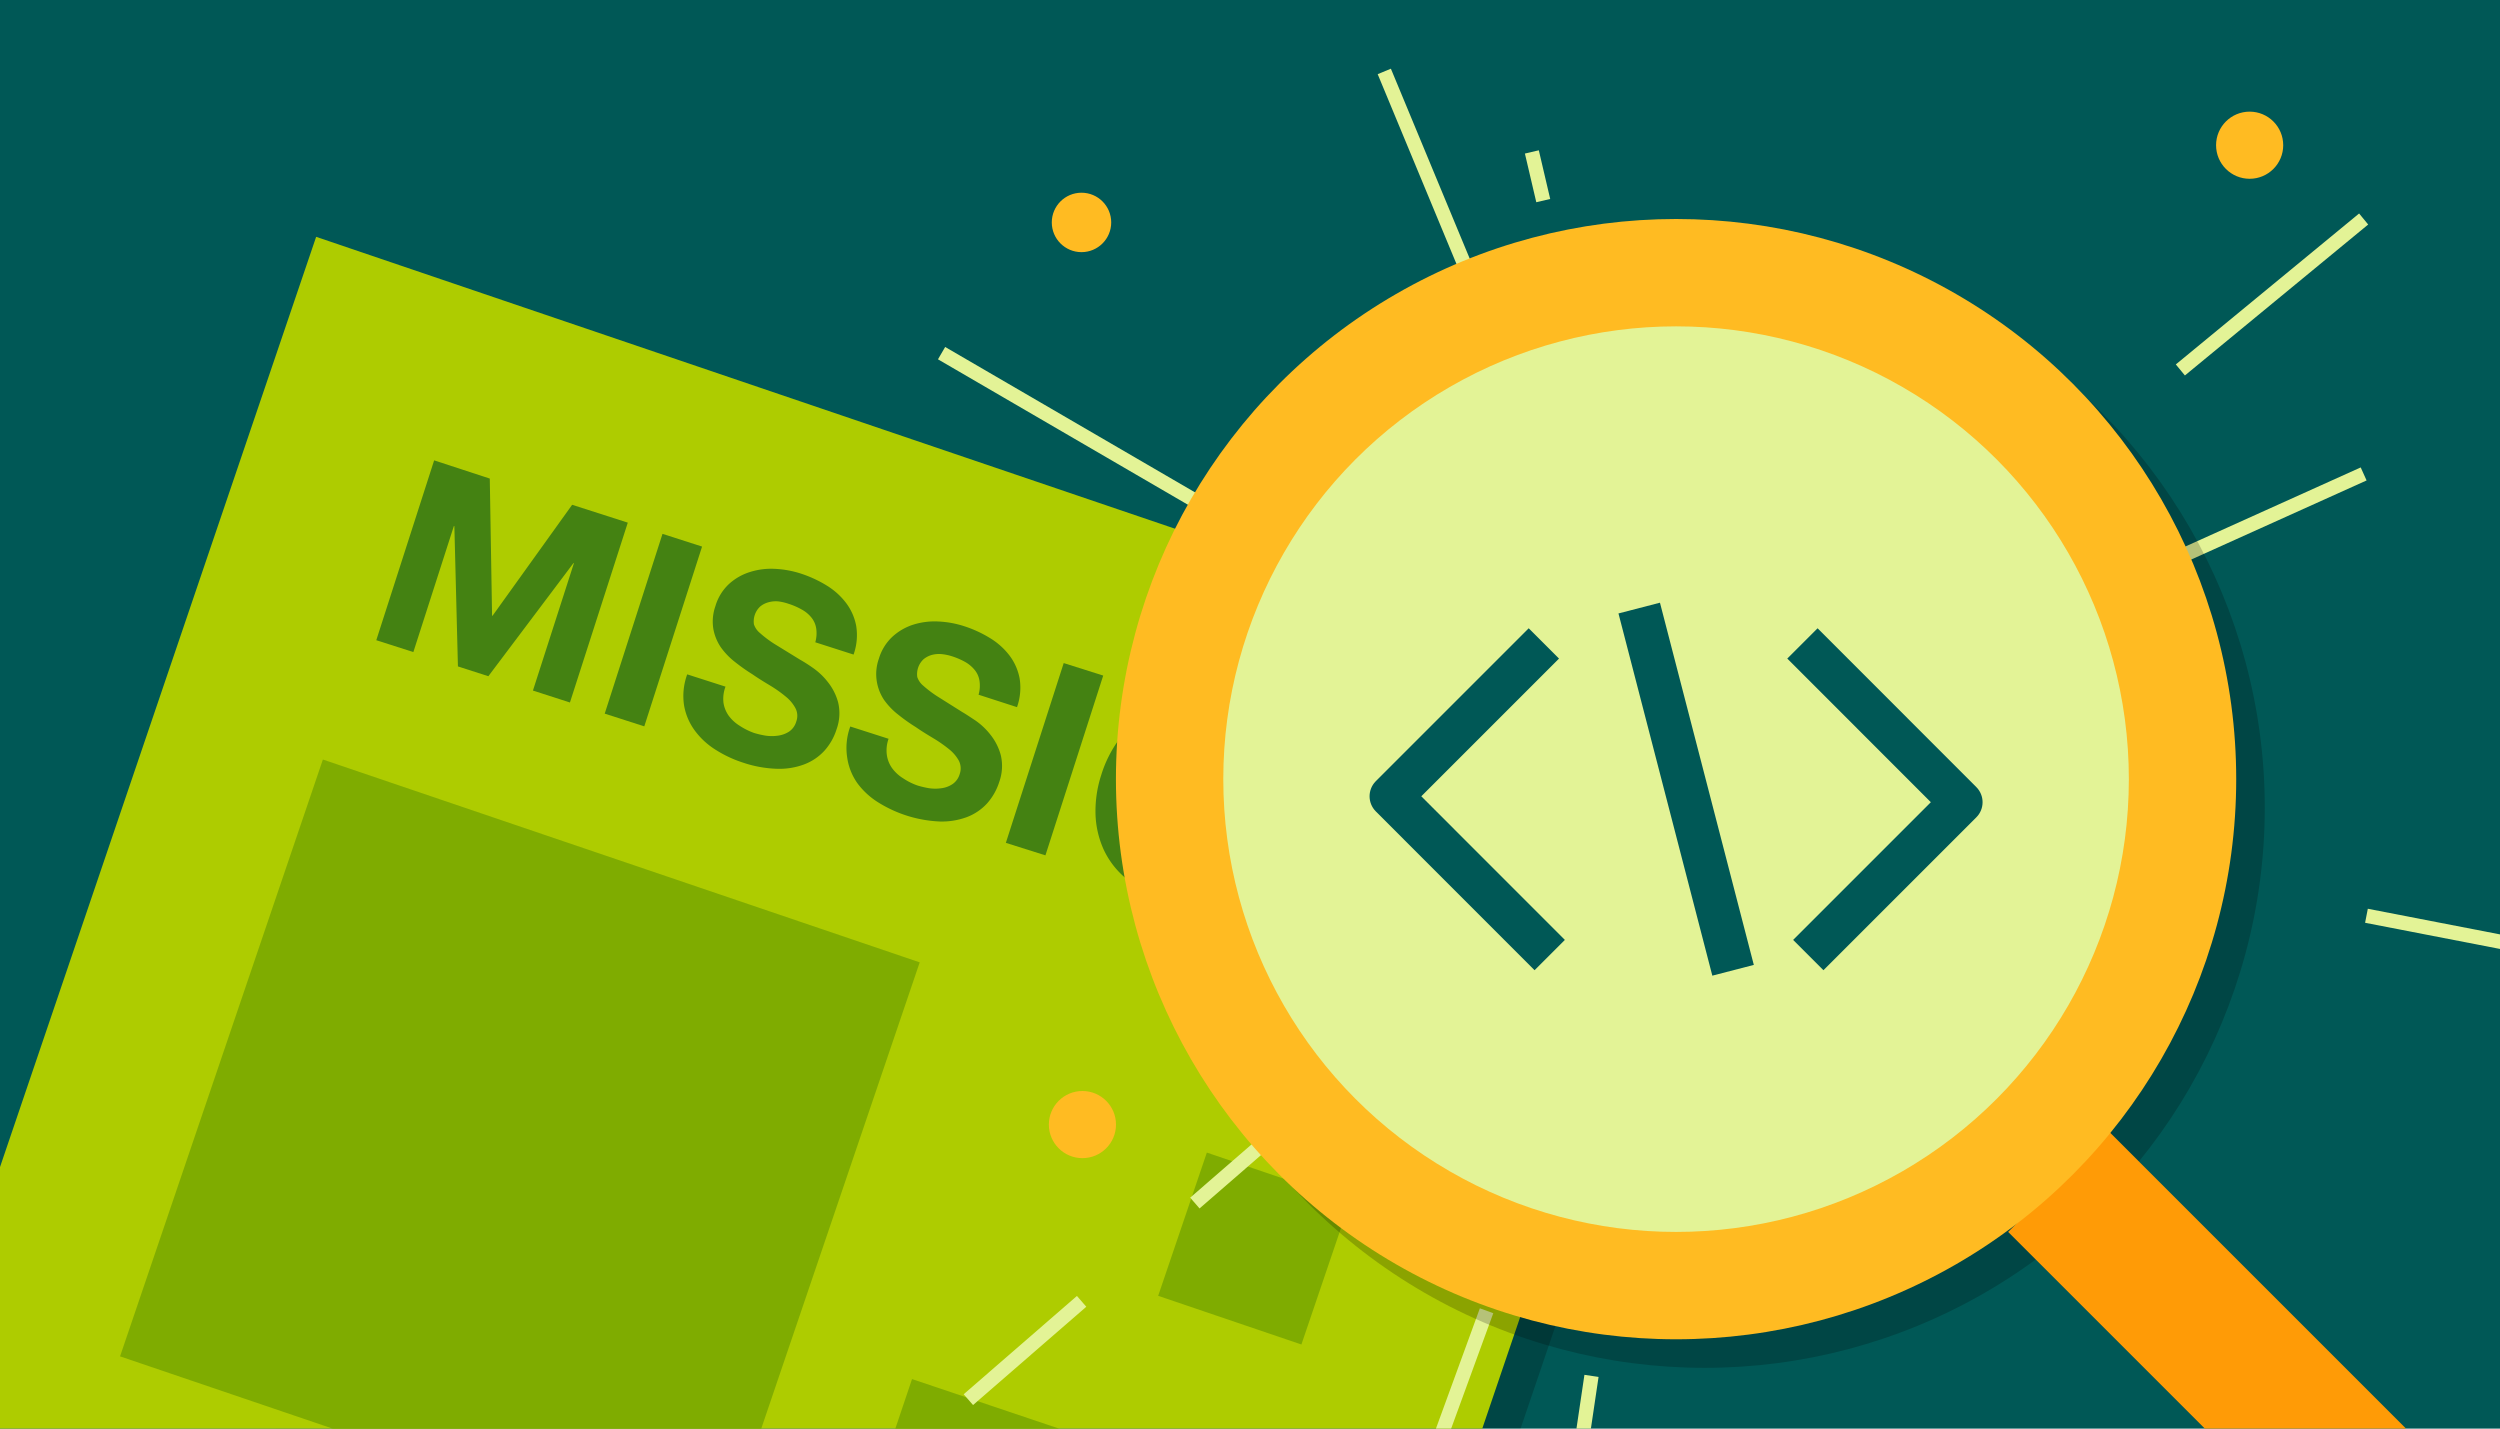 <svg xmlns="http://www.w3.org/2000/svg" xmlns:xlink="http://www.w3.org/1999/xlink" viewBox="0 0 350 200"><defs><clipPath id="a"><rect width="350" height="200" style="fill:none"/></clipPath></defs><title>flow-3</title><g style="isolation:isolate"><rect width="350" height="200" style="fill:#005856"/><g style="clip-path:url(#a)"><g style="opacity:0.2;mix-blend-mode:multiply"><rect x="-23.44" y="88.51" width="257.68" height="208.26" transform="translate(-110.91 230.46) rotate(-71.23)"/><rect x="32.66" y="122.18" width="88.25" height="88.25" transform="translate(-105.38 185.5) rotate(-71.23)"/><rect x="168.98" y="168.19" width="21.18" height="21.18" transform="translate(-47.47 291.29) rotate(-71.23)"/><rect x="140.23" y="191.54" width="21.93" height="49.35" transform="matrix(0.32, -0.95, 0.95, 0.32, -102.17, 289.81)"/><path d="M72.57,71l.32,19.2.07,0L84.1,74.67l7.79,2.5-8.1,25.18-5.18-1.67,5.74-17.84-.07,0L72.37,98.67,68.11,97.3l-.5-19.65-.07,0L61.87,95.29l-5.19-1.66,8.1-25.18Z"/><path d="M102.29,80.52,94.2,105.69l-5.54-1.78,8.09-25.17Z"/><path d="M105.29,102.41a4.22,4.22,0,0,0,.75,1.82,5.48,5.48,0,0,0,1.52,1.38,9.18,9.18,0,0,0,2,1,11.84,11.84,0,0,0,1.63.38,6,6,0,0,0,1.74,0,3.82,3.82,0,0,0,1.55-.57,2.56,2.56,0,0,0,1-1.41,2.32,2.32,0,0,0-.12-1.87,5.31,5.31,0,0,0-1.37-1.61,17.84,17.84,0,0,0-2.15-1.51c-.83-.5-1.66-1-2.49-1.58a25.69,25.69,0,0,1-2.48-1.75,9.71,9.71,0,0,1-2-2.09A6.69,6.69,0,0,1,103.86,92a6.51,6.51,0,0,1,.3-3.15,6.85,6.85,0,0,1,1.91-3.1A7.76,7.76,0,0,1,109,84.08a9.83,9.83,0,0,1,3.49-.44,13.75,13.75,0,0,1,3.53.63,16.83,16.83,0,0,1,3.65,1.66,9.88,9.88,0,0,1,2.77,2.47,7.65,7.65,0,0,1,1.43,3.24,8.12,8.12,0,0,1-.37,4l-5.36-1.72a4.61,4.61,0,0,0,.12-2,3.19,3.19,0,0,0-.7-1.51,4.54,4.54,0,0,0-1.34-1.09,9.6,9.6,0,0,0-1.83-.79A7.05,7.05,0,0,0,113,88.2a3.73,3.73,0,0,0-1.38.11,3.05,3.05,0,0,0-1.18.59,2.86,2.86,0,0,0-.89,2.51,2.66,2.66,0,0,0,.84,1.21,15.42,15.42,0,0,0,2,1.51L116,96.35a21.11,21.11,0,0,1,1.79,1.14,9.54,9.54,0,0,1,2.11,2,7.82,7.82,0,0,1,1.44,2.85,6.58,6.58,0,0,1-.22,3.76,8.14,8.14,0,0,1-1.7,3,7.39,7.39,0,0,1-2.82,1.91,9.92,9.92,0,0,1-3.82.62,16.34,16.34,0,0,1-4.72-.85,16.71,16.71,0,0,1-3.87-1.81,10.54,10.54,0,0,1-2.94-2.72,8.31,8.31,0,0,1-1.49-3.55,8.81,8.81,0,0,1,.45-4.29l5.36,1.72A4.84,4.84,0,0,0,105.29,102.41Z"/><path d="M128.17,109.77a4.16,4.16,0,0,0,.76,1.82,5.51,5.51,0,0,0,1.52,1.38,8.78,8.78,0,0,0,2,1,12.9,12.9,0,0,0,1.62.38,6,6,0,0,0,1.74,0,3.64,3.64,0,0,0,1.55-.58,2.55,2.55,0,0,0,1-1.41,2.38,2.38,0,0,0-.12-1.86,5.45,5.45,0,0,0-1.37-1.61,18.84,18.84,0,0,0-2.16-1.51c-.83-.5-1.66-1-2.49-1.58a24.37,24.37,0,0,1-2.47-1.75,9.74,9.74,0,0,1-2-2.09,6.52,6.52,0,0,1-1-2.58,6.38,6.38,0,0,1,.29-3.15,6.88,6.88,0,0,1,1.91-3.1,7.88,7.88,0,0,1,2.94-1.69,10,10,0,0,1,3.48-.43,13.68,13.68,0,0,1,3.53.63,16.62,16.62,0,0,1,3.65,1.66,9.85,9.85,0,0,1,2.77,2.46A7.65,7.65,0,0,1,146.75,99a8.17,8.17,0,0,1-.37,4L141,101.26a4.61,4.61,0,0,0,.12-2,3.15,3.15,0,0,0-.7-1.51,4.73,4.73,0,0,0-1.34-1.1,10,10,0,0,0-1.83-.78,7.05,7.05,0,0,0-1.38-.29,4,4,0,0,0-1.38.1,3.22,3.22,0,0,0-1.18.6,2.86,2.86,0,0,0-.89,2.51,2.66,2.66,0,0,0,.84,1.21,15.42,15.42,0,0,0,2,1.51l3.51,2.21c.44.25,1,.63,1.79,1.15a9.54,9.54,0,0,1,2.11,2,7.82,7.82,0,0,1,1.44,2.85,6.58,6.58,0,0,1-.22,3.76,8.22,8.22,0,0,1-1.7,3,7.39,7.39,0,0,1-2.82,1.91,10.09,10.09,0,0,1-3.81.62,17.67,17.67,0,0,1-8.6-2.67,10.51,10.51,0,0,1-2.94-2.71A8.23,8.23,0,0,1,122.6,110a8.68,8.68,0,0,1,.44-4.29l5.36,1.72A4.84,4.84,0,0,0,128.17,109.77Z"/><path d="M158.45,98.58l-8.09,25.17L144.82,122l8.1-25.17Z"/><path d="M160.67,107.52a13.37,13.37,0,0,1,3.79-3.43,11.78,11.78,0,0,1,4.81-1.57,14.48,14.48,0,0,1,10.41,3.35,11.8,11.8,0,0,1,3,4.07,13.11,13.11,0,0,1,1.07,5,16.52,16.52,0,0,1-.83,5.51,16.08,16.08,0,0,1-2.5,4.86,12.78,12.78,0,0,1-3.77,3.36,11.64,11.64,0,0,1-4.76,1.52,13.6,13.6,0,0,1-5.54-.67,13.45,13.45,0,0,1-4.88-2.68,11.56,11.56,0,0,1-3-4,13,13,0,0,1-1.1-4.93,16.35,16.35,0,0,1,.8-5.4A16.69,16.69,0,0,1,160.67,107.52Zm2.39,10a8.66,8.66,0,0,0,.31,3.07,6.53,6.53,0,0,0,1.5,2.61,6.74,6.74,0,0,0,2.94,1.74,6.84,6.84,0,0,0,3.41.3,6.44,6.44,0,0,0,2.73-1.25,8.63,8.63,0,0,0,2.05-2.31,13.35,13.35,0,0,0,1.36-3,13.84,13.84,0,0,0,.66-3.33,8.78,8.78,0,0,0-.29-3.14,6.3,6.3,0,0,0-1.49-2.62,7,7,0,0,0-2.94-1.75,6.71,6.71,0,0,0-3.41-.29,6.26,6.26,0,0,0-2.74,1.26,8.89,8.89,0,0,0-2.07,2.38,14.91,14.91,0,0,0-1.4,3.09A13.3,13.3,0,0,0,163.06,117.47Z"/><path d="M196.25,110.73,201.33,131l.07,0,5.43-16.89L212,115.8,203.91,141l-5.53-1.78-5-20.22-.07,0-5.42,16.85-5.19-1.66,8.1-25.18Z"/></g><rect x="-27.44" y="84.51" width="257.68" height="208.26" transform="translate(-109.84 223.96) rotate(-71.23)" style="fill:#aecc00"/><rect x="28.66" y="118.18" width="88.25" height="88.25" transform="translate(-104.31 179) rotate(-71.23)" style="fill:#7fac00"/><rect x="164.98" y="164.19" width="21.18" height="21.18" transform="translate(-46.4 284.79) rotate(-71.23)" style="fill:#7fac00"/><rect x="136.23" y="187.54" width="21.93" height="49.35" transform="matrix(0.32, -0.95, 0.95, 0.32, -101.09, 283.31)" style="fill:#7fac00"/><path d="M68.57,67l.32,19.2.07,0L80.1,70.67l7.79,2.5-8.1,25.18-5.18-1.67,5.74-17.84-.07,0L68.37,94.67,64.11,93.3l-.5-19.65-.07,0L57.87,91.29l-5.19-1.66,8.1-25.18Z" style="fill:#448212"/><path d="M98.29,76.52,90.2,101.69l-5.54-1.78,8.09-25.17Z" style="fill:#448212"/><path d="M101.29,98.41a4.22,4.22,0,0,0,.75,1.82,5.48,5.48,0,0,0,1.52,1.38,9.18,9.18,0,0,0,2,1,11.84,11.84,0,0,0,1.63.38,6,6,0,0,0,1.74,0,3.82,3.82,0,0,0,1.55-.57,2.56,2.56,0,0,0,1-1.41,2.32,2.32,0,0,0-.12-1.87A5.31,5.31,0,0,0,110,97.52,17.84,17.84,0,0,0,107.86,96c-.83-.5-1.66-1-2.49-1.58a25.69,25.69,0,0,1-2.48-1.75,9.71,9.71,0,0,1-2-2.09A6.69,6.69,0,0,1,99.86,88a6.51,6.51,0,0,1,.3-3.15,6.85,6.85,0,0,1,1.91-3.1A7.76,7.76,0,0,1,105,80.08a9.83,9.83,0,0,1,3.49-.44,13.75,13.75,0,0,1,3.53.63,16.83,16.83,0,0,1,3.65,1.66,9.88,9.88,0,0,1,2.77,2.47,7.65,7.65,0,0,1,1.43,3.24,8.12,8.12,0,0,1-.37,4l-5.36-1.72a4.61,4.61,0,0,0,.12-2,3.19,3.19,0,0,0-.7-1.51,4.54,4.54,0,0,0-1.34-1.09,9.6,9.6,0,0,0-1.83-.79A7.05,7.05,0,0,0,109,84.2a3.73,3.73,0,0,0-1.38.11,3.05,3.05,0,0,0-1.18.59,2.86,2.86,0,0,0-.89,2.51,2.66,2.66,0,0,0,.84,1.21,15.42,15.42,0,0,0,2,1.51L112,92.35a21.11,21.11,0,0,1,1.79,1.14,9.54,9.54,0,0,1,2.11,2,7.82,7.82,0,0,1,1.44,2.85,6.58,6.58,0,0,1-.22,3.76,8.14,8.14,0,0,1-1.7,3,7.39,7.39,0,0,1-2.82,1.91,9.92,9.92,0,0,1-3.82.62,16.34,16.34,0,0,1-4.72-.85,16.71,16.71,0,0,1-3.87-1.81,10.54,10.54,0,0,1-2.94-2.72,8.31,8.31,0,0,1-1.49-3.55,8.81,8.81,0,0,1,.45-4.29l5.36,1.72A4.84,4.84,0,0,0,101.29,98.41Z" style="fill:#448212"/><path d="M124.17,105.77a4.16,4.16,0,0,0,.76,1.82,5.51,5.51,0,0,0,1.52,1.38,8.78,8.78,0,0,0,2,1,12.9,12.9,0,0,0,1.62.38,6,6,0,0,0,1.74,0,3.64,3.64,0,0,0,1.55-.58,2.55,2.55,0,0,0,1-1.41,2.38,2.38,0,0,0-.12-1.86,5.45,5.45,0,0,0-1.37-1.61,18.84,18.84,0,0,0-2.16-1.51c-.83-.5-1.66-1-2.49-1.58a24.37,24.37,0,0,1-2.47-1.75,9.74,9.74,0,0,1-2-2.09,6.52,6.52,0,0,1-1-2.58,6.38,6.38,0,0,1,.29-3.15,6.88,6.88,0,0,1,1.91-3.1,7.88,7.88,0,0,1,2.94-1.69,10,10,0,0,1,3.48-.43,13.68,13.68,0,0,1,3.53.63,16.62,16.62,0,0,1,3.65,1.66,9.85,9.85,0,0,1,2.77,2.46A7.65,7.65,0,0,1,142.75,95a8.17,8.17,0,0,1-.37,4L137,97.26a4.61,4.61,0,0,0,.12-2,3.15,3.15,0,0,0-.7-1.51,4.73,4.73,0,0,0-1.34-1.1,10,10,0,0,0-1.83-.78,7.05,7.05,0,0,0-1.38-.29,4,4,0,0,0-1.38.1,3.22,3.22,0,0,0-1.18.6,2.86,2.86,0,0,0-.89,2.51,2.66,2.66,0,0,0,.84,1.21,15.42,15.42,0,0,0,2,1.51l3.51,2.21c.44.25,1,.63,1.79,1.15a9.54,9.54,0,0,1,2.11,2,7.82,7.82,0,0,1,1.44,2.85,6.58,6.58,0,0,1-.22,3.76,8.22,8.22,0,0,1-1.7,3,7.39,7.39,0,0,1-2.82,1.91,10.09,10.09,0,0,1-3.81.62,17.67,17.67,0,0,1-8.6-2.67,10.51,10.51,0,0,1-2.94-2.71A8.23,8.23,0,0,1,118.6,106a8.68,8.68,0,0,1,.44-4.29l5.36,1.72A4.84,4.84,0,0,0,124.17,105.77Z" style="fill:#448212"/><path d="M154.45,94.58l-8.09,25.17L140.82,118l8.1-25.17Z" style="fill:#448212"/><path d="M156.67,103.52a13.37,13.37,0,0,1,3.79-3.43,11.78,11.78,0,0,1,4.81-1.57,14.48,14.48,0,0,1,10.41,3.35,11.8,11.8,0,0,1,3,4.07,13.11,13.11,0,0,1,1.07,5,16.52,16.52,0,0,1-.83,5.51,16.08,16.08,0,0,1-2.5,4.86,12.78,12.78,0,0,1-3.77,3.36,11.64,11.64,0,0,1-4.76,1.52,13.6,13.6,0,0,1-5.54-.67,13.45,13.45,0,0,1-4.88-2.68,11.56,11.56,0,0,1-3-4,13,13,0,0,1-1.1-4.93,16.35,16.35,0,0,1,.8-5.4A16.69,16.69,0,0,1,156.67,103.52Zm2.39,10a8.66,8.66,0,0,0,.31,3.07,6.53,6.53,0,0,0,1.5,2.61,6.74,6.74,0,0,0,2.94,1.74,6.84,6.84,0,0,0,3.41.3,6.44,6.44,0,0,0,2.73-1.25,8.63,8.63,0,0,0,2.05-2.31,13.35,13.35,0,0,0,1.36-3,13.84,13.84,0,0,0,.66-3.33,8.78,8.78,0,0,0-.29-3.14,6.3,6.3,0,0,0-1.49-2.62,7,7,0,0,0-2.94-1.75,6.71,6.71,0,0,0-3.41-.29,6.26,6.26,0,0,0-2.74,1.26,8.89,8.89,0,0,0-2.07,2.38,14.91,14.91,0,0,0-1.4,3.09A13.3,13.3,0,0,0,159.06,113.47Z" style="fill:#448212"/><path d="M192.25,106.73,197.33,127l.07,0,5.43-16.89L208,111.8,199.91,137l-5.53-1.78-5-20.22-.07,0-5.42,16.85-5.19-1.66,8.1-25.18Z" style="fill:#448212"/><line x1="235.12" y1="109.55" x2="360.96" y2="133.96" style="fill:none;stroke:#e3f396;stroke-linejoin:round;stroke-width:2px;stroke-dasharray:48.988"/><line x1="235.12" y1="109.55" x2="220.09" y2="210.97" style="fill:none;stroke:#e3f396;stroke-linejoin:round;stroke-width:2px;stroke-dasharray:41.99"/><line x1="330.91" y1="66.35" x2="235.12" y2="109.55" style="fill:none;stroke:#e3f396;stroke-linejoin:round;stroke-width:2px;stroke-dasharray:41.99"/><line x1="330.91" y1="30.66" x2="235.12" y2="109.55" style="fill:none;stroke:#e3f396;stroke-linejoin:round;stroke-width:2px;stroke-dasharray:33.242"/><line x1="135.57" y1="195.95" x2="235.12" y2="109.55" style="fill:none;stroke:#e3f396;stroke-linejoin:round;stroke-width:2px;stroke-dasharray:20.995"/><line x1="131.82" y1="49.44" x2="235.12" y2="109.55" style="fill:none;stroke:#e3f396;stroke-linejoin:round;stroke-width:2px;stroke-dasharray:41.99"/><line x1="193.8" y1="10" x2="235.12" y2="109.55" style="fill:none;stroke:#e3f396;stroke-linejoin:round;stroke-width:2px;stroke-dasharray:41.99"/><line x1="214.46" y1="21.27" x2="235.12" y2="109.55" style="fill:none;stroke:#e3f396;stroke-linejoin:round;stroke-width:2px;stroke-dasharray:6.998"/><line x1="191.92" y1="227.88" x2="235.12" y2="109.55" style="fill:none;stroke:#e3f396;stroke-linejoin:round;stroke-width:2px;stroke-dasharray:47.239"/><g style="opacity:0.2;mix-blend-mode:multiply"><polyline points="285.14 176.47 368.72 260.05 383.75 260.05 383.75 246.9 299.22 162.38"/><circle cx="238.65" cy="113.08" r="78.42"/></g><polyline points="281.14 172.47 364.72 256.05 379.75 256.05 379.75 242.9 295.22 158.38" style="fill:#ff9b06"/><circle cx="234.65" cy="109.08" r="78.42" style="fill:#fb2"/><circle cx="234.65" cy="109.08" r="63.39" style="fill:#e3f396"/><polyline points="252.34 90.08 274.56 112.31 253.16 133.71" style="fill:none;stroke:#005856;stroke-linejoin:round;stroke-width:6px"/><polyline points="216.96 133.71 194.74 111.48 216.14 90.08" style="fill:none;stroke:#005856;stroke-linejoin:round;stroke-width:6px"/><line x1="242.63" y1="135.84" x2="229.49" y2="85.13" style="fill:none;stroke:#005856;stroke-linejoin:round;stroke-width:6px"/><circle cx="151.54" cy="157.44" r="4.7" style="fill:#fb2"/><circle cx="314.95" cy="20.33" r="4.7" style="fill:#fb2"/><circle cx="151.41" cy="31.14" r="4.16" style="fill:#fb2"/></g></g></svg>